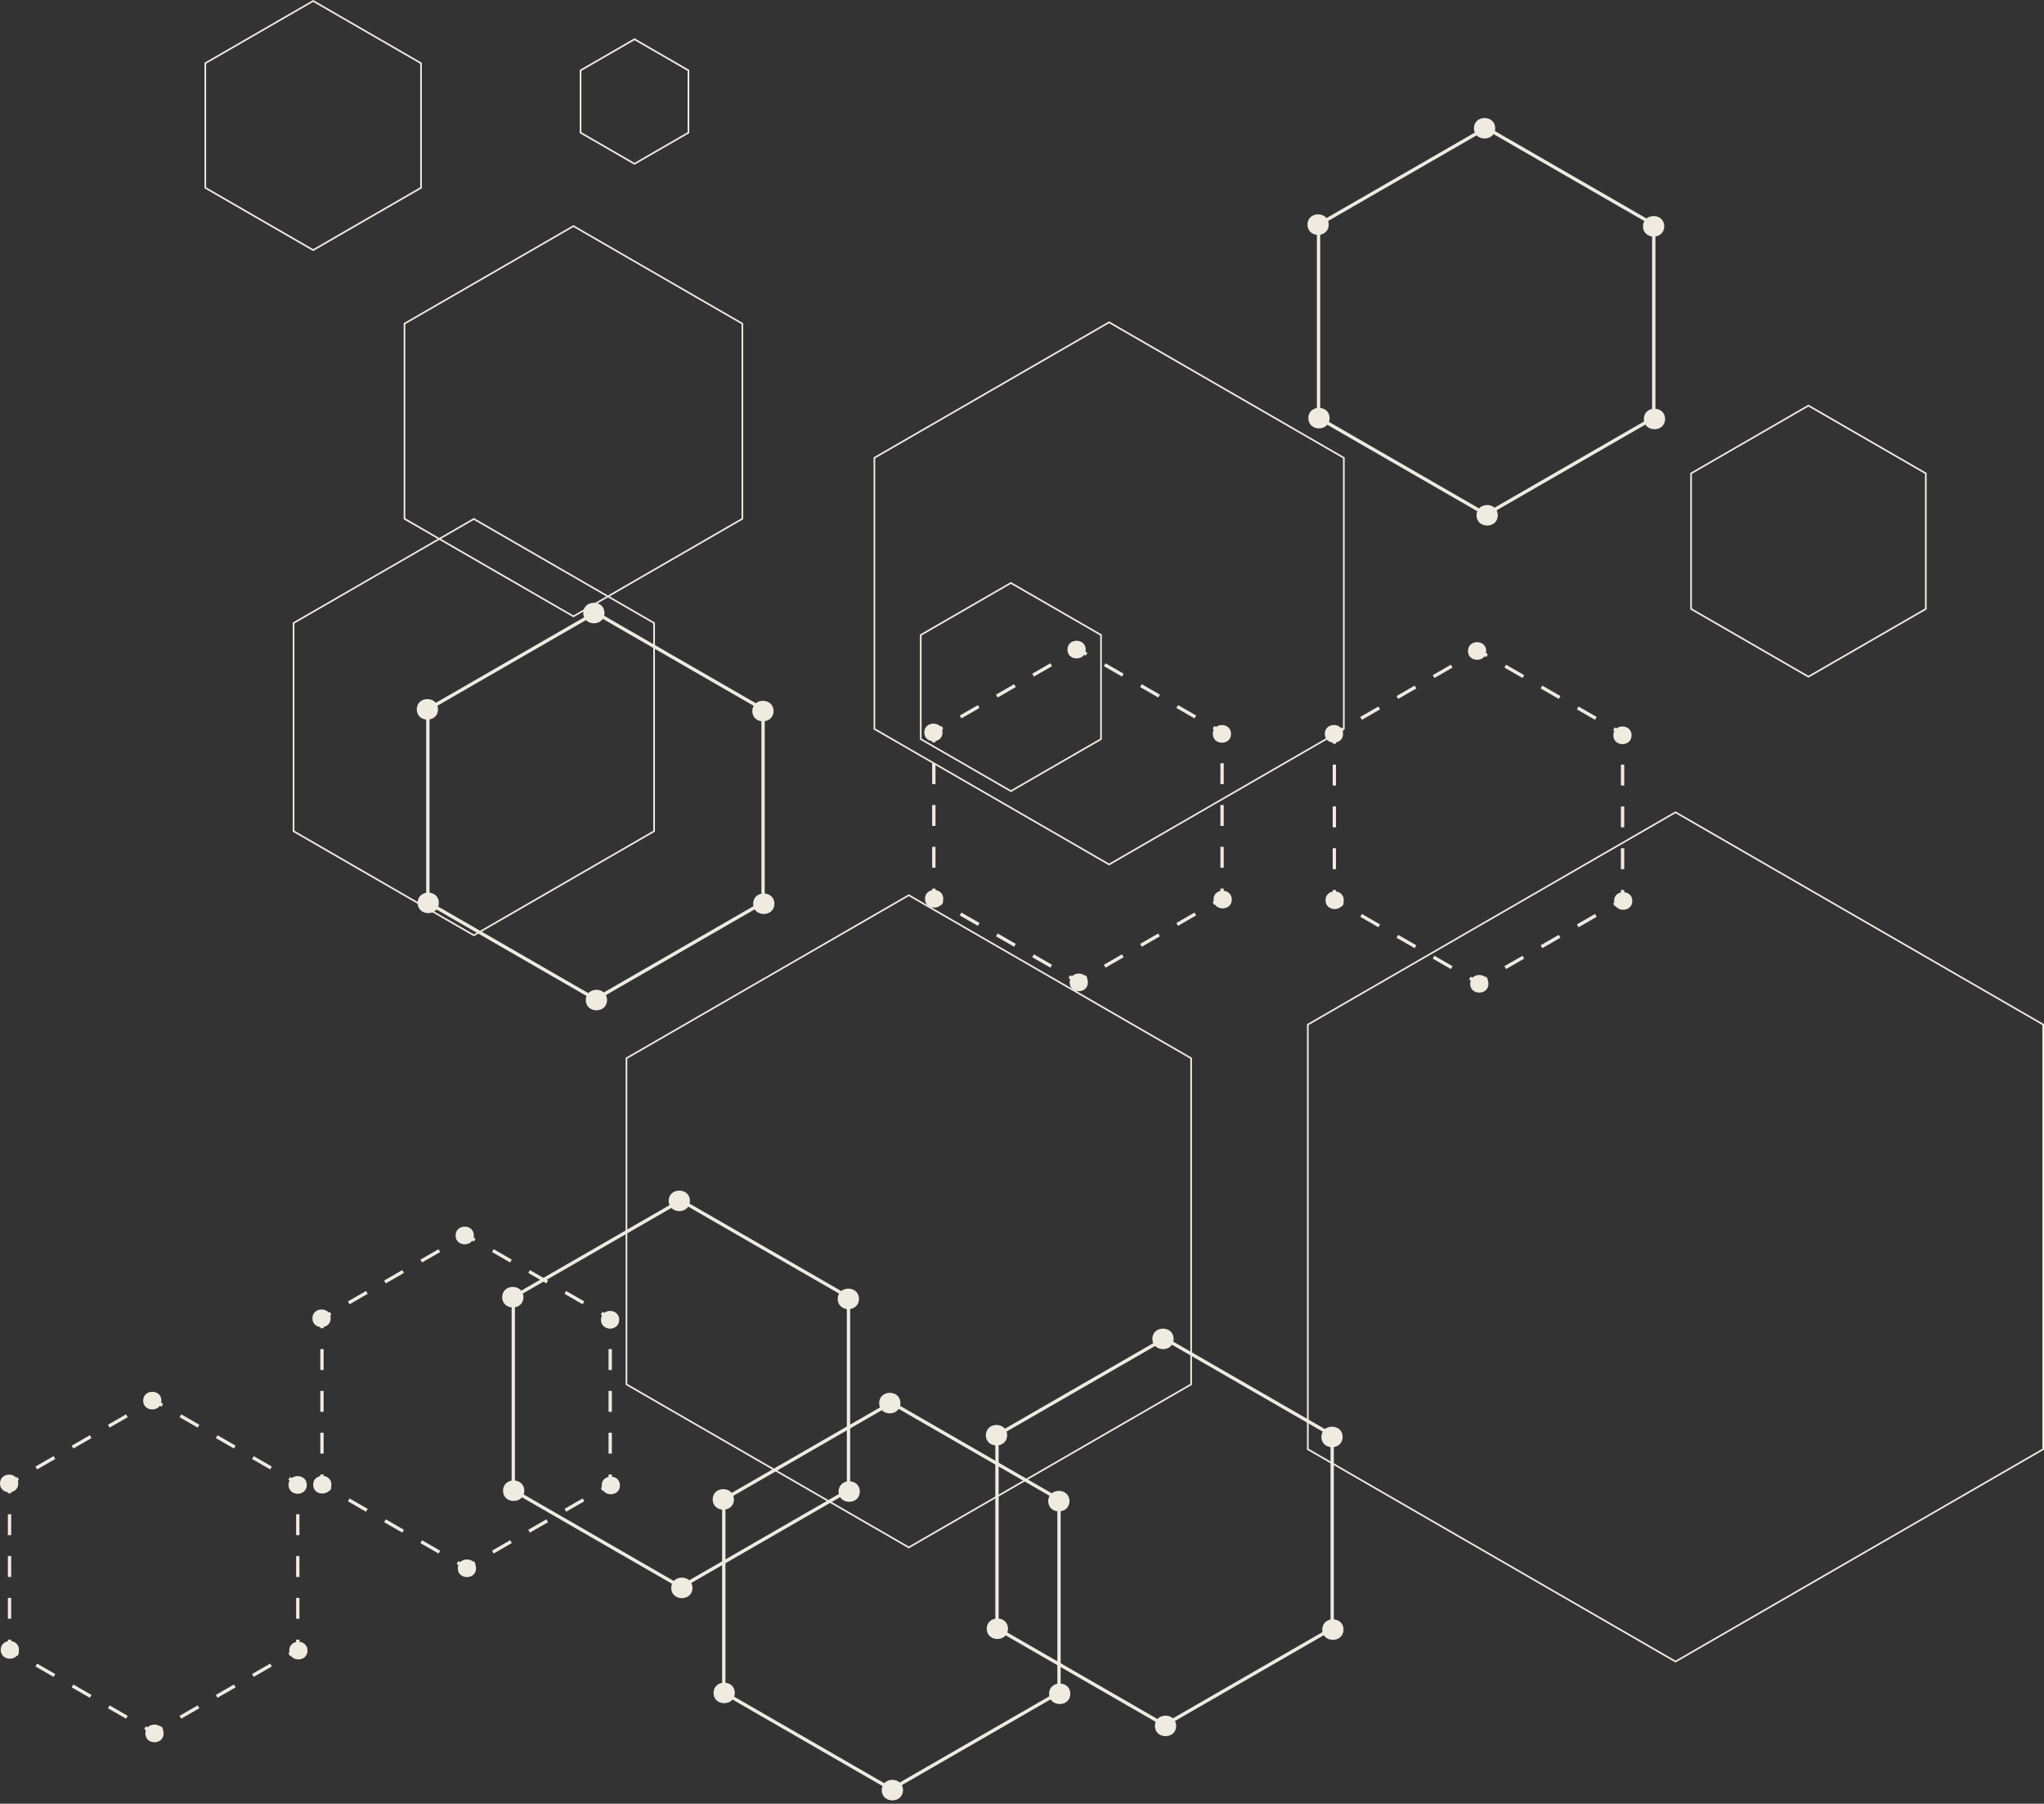 <?xml version="1.0" encoding="UTF-8" standalone="no"?><svg xmlns="http://www.w3.org/2000/svg" xmlns:xlink="http://www.w3.org/1999/xlink" fill="#000000" height="1086.7" preserveAspectRatio="xMidYMid meet" version="1" viewBox="0.0 0.0 1231.7 1086.7" width="1231.7" zoomAndPan="magnify"><rect x="0.0" y="0.0" width="1231.7" height="1086.7" fill="#333333" stroke="none"/><g><g fill="#f0ebe1"><g id="change1_11"><path d="M447.84,194.71v118.13l-.25,.14-102.05,58.92-.25-.14-102.05-58.92v-118.13l.25-.14,102.05-58.92,.25,.14,102.05,58.92Zm-1,117.55v-116.98l-101.3-58.49-101.3,58.49v116.98l101.3,58.49,101.3-58.49Z"/><path d="M254.2,37.81V113.44l-65.49,37.81-.25-.14-65.24-37.67V37.81L188.71,0l.25,.14,65.24,37.67Zm-1,75.05V38.39L188.71,1.15,124.21,38.39V112.86l64.49,37.23,64.49-37.23Z"/><path d="M415.34,42.12v38.1l-33,19.05-33-19.05V42.12l33-19.05,33,19.05Zm-1,37.52V42.7l-32-18.47-32,18.47v36.95l32,18.47,32-18.47Z"/></g><g id="change1_12"><path d="M1231.71,617v256.41l-.25,.14-221.81,128.06-.25-.14-221.81-128.06v-256.41l.25-.14,221.81-128.06,.25,.14,221.81,128.06Zm-1,255.83v-255.26l-221.06-127.63-221.06,127.63v255.26l221.06,127.63,221.06-127.63Z"/><path d="M810.28,275.54v163.9l-.25,.14-141.69,81.81-.25-.14-141.7-81.81v-163.9l.25-.14,141.7-81.81,.25,.14,141.69,81.81Zm-1,163.33v-162.75l-140.94-81.37-140.95,81.37v162.75l140.95,81.37,140.94-81.37Z"/><path d="M1160.98,284.92v82.24l-71.22,41.12-.25-.14-70.97-40.98v-82.24l71.22-41.12,.25,.14,70.97,40.98Zm-1,81.66v-81.09l-70.22-40.54-70.22,40.54v81.09l70.22,40.54,70.22-40.54Z"/></g><g id="change1_26"><path d="M718.27,637.29v197.04l-.25,.14-170.39,98.38-.25-.14-170.39-98.38v-197.04l.25-.14,170.39-98.38,.25,.14,170.39,98.38Zm-1,196.46v-195.89l-169.64-97.94-169.64,97.94v195.89l169.64,97.94,169.64-97.94Z"/><path d="M394.65,375.07v126l-.25,.14-108.87,62.86-.25-.14-108.87-62.86v-126l.25-.14,108.87-62.86,.25,.14,108.87,62.86Zm-1,125.42v-124.85l-108.12-62.42-108.12,62.42v124.85l108.12,62.42,108.12-62.42Z"/><path d="M663.96,382.28v63.29l-54.81,31.64-.25-.14-54.56-31.5v-63.29l54.81-31.64,.25,.14,54.56,31.5Zm-1,62.71v-62.14l-53.81-31.07-53.81,31.07v62.14l53.81,31.07,53.81-31.07Z"/></g><g><g id="change1_35"><path d="M199.72 792.08L195.02 794.79 195.02 800.21 193.02 800.21 193.02 793.64 198.72 790.35 199.72 792.08z"/><path d="M195.02,812.8v12.59h-2v-12.59h2Zm0,25.18v12.59h-2v-12.59h2Zm0,25.18v12.59h-2v-12.59h2Z"/><path d="M199.72 896.46L198.72 898.19 193.02 894.91 193.02 888.33 195.02 888.33 195.02 893.75 199.72 896.46z"/><path d="M265.25,934.23l-1,1.73-10.92-6.29,1-1.73,10.92,6.29Zm-21.84-12.59l-1,1.73-10.92-6.29,1-1.73,10.92,6.29Zm-21.84-12.59l-1,1.73-10.92-6.29,1-1.73,10.92,6.29Z"/><path d="M286.56 942.25L280.87 945.54 275.17 942.25 276.17 940.52 280.87 943.23 285.57 940.52 286.56 942.25z"/><path d="M352.09,904.48l-10.92,6.29-1-1.73,10.92-6.29,1,1.73Zm-21.84,12.59l-10.92,6.29-1-1.73,10.92-6.29,1,1.73Zm-21.84,12.59l-10.92,6.29-1-1.73,10.92-6.29,1,1.73Z"/><path d="M368.71 888.33L368.71 894.91 363.01 898.19 362.02 896.46 366.71 893.75 366.71 888.33 368.71 888.33z"/><path d="M368.71,812.8v12.59h-2v-12.59h2Zm0,25.18v12.59h-2v-12.59h2Zm0,25.18v12.59h-2v-12.59h2Z"/><path d="M368.71 793.64L368.71 800.21 366.71 800.21 366.71 794.79 362.02 792.08 363.01 790.35 368.71 793.64z"/><path d="M352.09,784.06l-1,1.73-10.92-6.29,1-1.73,10.92,6.29Zm-21.84-12.59l-1,1.73-10.92-6.29,1-1.73,10.92,6.29Zm-21.84-12.59l-1,1.73-10.92-6.29,1-1.73,10.92,6.29Z"/><path d="M286.56 746.29L285.57 748.02 280.87 745.31 276.17 748.02 275.17 746.29 280.87 743 286.56 746.29z"/><path d="M265.25,754.32l-10.92,6.29-1-1.73,10.92-6.29,1,1.73Zm-21.84,12.59l-10.92,6.29-1-1.73,10.92-6.29,1,1.73Zm-21.84,12.59l-10.92,6.29-1-1.73,10.92-6.29,1,1.73Z"/></g><g id="change1_5"><path d="M199.72,894.49c0-7.08-11-7.09-11,0s11,7.09,11,0h0Z"/></g><g id="change1_6"><path d="M199.27,794.23c0-7.08-11-7.09-11,0s11,7.09,11,0h0Z"/></g><g id="change1_7"><path d="M285.54,744.33c0-7.08-11-7.09-11,0s11,7.09,11,0h0Z"/></g><g id="change1_8"><path d="M373.13,795.12c0-7.08-11-7.09-11,0s11,7.09,11,0h0Z"/></g><g id="change1_9"><path d="M373.58,894.93c0-7.08-11-7.09-11,0s11,7.09,11,0h0Z"/></g><g id="change1_10"><path d="M286.87,944.84c0-7.08-11-7.09-11,0s11,7.09,11,0h0Z"/></g></g><g><g id="change1_3"><path d="M11.44 891.58L6.75 894.29 6.75 899.71 4.75 899.71 4.75 893.14 10.44 889.85 11.44 891.58z"/><path d="M6.75,912.3v12.59h-2v-12.59h2Zm0,25.18v12.59h-2v-12.59h2Zm0,25.18v12.59h-2v-12.59h2Z"/><path d="M11.44 995.96L10.44 997.69 4.75 994.4 4.75 987.83 6.75 987.83 6.75 993.25 11.44 995.96z"/><path d="M76.97,1033.73l-1,1.73-10.92-6.29,1-1.73,10.92,6.29Zm-21.84-12.59l-1,1.73-10.92-6.29,1-1.73,10.92,6.29Zm-21.84-12.59l-1,1.73-10.92-6.29,1-1.73,10.92,6.29Z"/><path d="M98.29 1041.75L92.59 1045.04 86.9 1041.75 87.89 1040.02 92.59 1042.73 97.29 1040.02 98.29 1041.75z"/><path d="M163.82,1003.98l-10.92,6.29-1-1.73,10.92-6.29,1,1.73Zm-21.84,12.59l-10.92,6.29-1-1.73,10.92-6.29,1,1.73Zm-21.84,12.59l-10.92,6.29-1-1.73,10.92-6.29,1,1.73Z"/><path d="M180.44 987.83L180.44 994.4 174.74 997.69 173.74 995.96 178.44 993.25 178.44 987.83 180.44 987.83z"/><path d="M180.44,912.3v12.59h-2v-12.59h2Zm0,25.18v12.59h-2v-12.59h2Zm0,25.18v12.59h-2v-12.59h2Z"/><path d="M180.44 893.14L180.44 899.71 178.44 899.71 178.44 894.29 173.74 891.58 174.74 889.85 180.44 893.14z"/><path d="M163.82,883.56l-1,1.73-10.92-6.29,1-1.73,10.92,6.29Zm-21.84-12.59l-1,1.73-10.92-6.29,1-1.73,10.92,6.29Zm-21.84-12.59l-1,1.73-10.92-6.29,1-1.73,10.92,6.29Z"/><path d="M98.29 845.79L97.29 847.52 92.59 844.81 87.89 847.52 86.9 845.79 92.59 842.5 98.29 845.79z"/><path d="M76.97,853.81l-10.92,6.29-1-1.73,10.92-6.29,1,1.73Zm-21.84,12.59l-10.92,6.29-1-1.73,10.92-6.29,1,1.73Zm-21.84,12.59l-10.92,6.29-1-1.73,10.92-6.29,1,1.73Z"/></g><g id="change1_27"><path d="M11.44,993.99c0-7.08-11-7.09-11,0s11,7.09,11,0h0Z"/></g><g id="change1_28"><path d="M11,893.73c0-7.08-11-7.09-11,0s11,7.09,11,0h0Z"/></g><g id="change1_29"><path d="M97.27,843.83c0-7.08-11-7.09-11,0s11,7.09,11,0h0Z"/></g><g id="change1_30"><path d="M184.86,894.62c0-7.08-11-7.09-11,0s11,7.09,11,0h0Z"/></g><g id="change1_31"><path d="M185.3,994.43c0-7.08-11-7.09-11,0s11,7.09,11,0h0Z"/></g><g id="change1_32"><path d="M98.59,1044.33c0-7.08-11-7.09-11,0s11,7.09,11,0h0Z"/></g></g><g><g id="change1_36"><path d="M568.41 439.11L563.72 441.81 563.72 447.24 561.72 447.24 561.72 440.66 567.41 437.37 568.41 439.11z"/><path d="M563.72,459.82v12.59h-2v-12.59h2Zm0,25.18v12.59h-2v-12.59h2Zm0,25.18v12.59h-2v-12.59h2Z"/><path d="M568.41 543.48L567.41 545.21 561.72 541.93 561.72 535.35 563.72 535.35 563.72 540.77 568.41 543.48z"/><path d="M633.94,581.25l-1,1.73-10.92-6.29,1-1.73,10.92,6.29Zm-21.84-12.59l-1,1.73-10.92-6.29,1-1.73,10.92,6.29Zm-21.84-12.59l-1,1.73-10.92-6.29,1-1.73,10.92,6.29Z"/><path d="M655.26 589.28L649.56 592.56 643.87 589.28 644.86 587.54 649.56 590.25 654.26 587.54 655.26 589.28z"/><path d="M720.79,551.51l-10.92,6.29-1-1.73,10.92-6.29,1,1.73Zm-21.84,12.59l-10.92,6.29-1-1.73,10.92-6.29,1,1.73Zm-21.84,12.59l-10.92,6.29-1-1.73,10.92-6.29,1,1.73Z"/><path d="M737.41 535.35L737.41 541.93 731.71 545.21 730.71 543.48 735.41 540.77 735.41 535.35 737.41 535.35z"/><path d="M737.41,459.82v12.59h-2v-12.59h2Zm0,25.18v12.59h-2v-12.59h2Zm0,25.18v12.59h-2v-12.59h2Z"/><path d="M737.41 440.66L737.41 447.24 735.41 447.24 735.41 441.81 730.71 439.11 731.71 437.37 737.41 440.66z"/><path d="M720.79,431.08l-1,1.73-10.92-6.29,1-1.73,10.92,6.29Zm-21.84-12.59l-1,1.73-10.92-6.29,1-1.73,10.92,6.29Zm-21.84-12.59l-1,1.73-10.92-6.29,1-1.73,10.92,6.29Z"/><path d="M655.26 393.31L654.26 395.04 649.56 392.33 644.86 395.04 643.87 393.31 649.56 390.03 655.26 393.31z"/><path d="M633.94,401.34l-10.92,6.29-1-1.73,10.92-6.29,1,1.73Zm-21.84,12.59l-10.92,6.29-1-1.73,10.92-6.29,1,1.73Zm-21.84,12.59l-10.92,6.29-1-1.73,10.92-6.29,1,1.73Z"/></g><g id="change1_19"><path d="M568.41,541.51c0-7.08-11-7.09-11,0s11,7.09,11,0h0Z"/></g><g id="change1_20"><path d="M567.97,441.26c0-7.08-11-7.09-11,0s11,7.09,11,0h0Z"/></g><g id="change1_21"><path d="M654.24,391.35c0-7.08-11-7.09-11,0s11,7.09,11,0h0Z"/></g><g id="change1_22"><path d="M741.83,442.14c0-7.08-11-7.09-11,0s11,7.09,11,0h0Z"/></g><g id="change1_23"><path d="M742.27,541.95c0-7.08-11-7.09-11,0s11,7.09,11,0h0Z"/></g><g id="change1_24"><path d="M655.56,591.86c0-7.08-11-7.09-11,0s11,7.09,11,0h0Z"/></g></g><g><g id="change1_4"><path d="M809.76 439.96L805.07 442.66 805.07 448.09 803.07 448.09 803.07 441.51 808.77 438.22 809.76 439.96z"/><path d="M805.07,460.67v12.59h-2v-12.59h2Zm0,25.18v12.59h-2v-12.59h2Zm0,25.18v12.59h-2v-12.59h2Z"/><path d="M809.76 544.33L808.77 546.06 803.07 542.78 803.07 536.2 805.07 536.2 805.07 541.62 809.76 544.33z"/><path d="M875.29,582.1l-1,1.73-10.92-6.29,1-1.73,10.92,6.29Zm-21.84-12.59l-1,1.73-10.92-6.29,1-1.73,10.92,6.29Zm-21.84-12.59l-1,1.73-10.92-6.29,1-1.73,10.92,6.29Z"/><path d="M896.61 590.13L890.91 593.41 885.22 590.13 886.21 588.39 890.91 591.1 895.61 588.39 896.61 590.13z"/><path d="M962.14,552.36l-10.92,6.29-1-1.73,10.92-6.29,1,1.73Zm-21.84,12.59l-10.92,6.29-1-1.73,10.92-6.29,1,1.73Zm-21.84,12.59l-10.92,6.29-1-1.73,10.92-6.29,1,1.73Z"/><path d="M978.76 536.2L978.76 542.78 973.06 546.06 972.06 544.33 976.76 541.62 976.76 536.2 978.76 536.2z"/><path d="M978.76,460.67v12.59h-2v-12.59h2Zm0,25.18v12.59h-2v-12.59h2Zm0,25.18v12.59h-2v-12.59h2Z"/><path d="M978.76 441.51L978.76 448.09 976.76 448.09 976.76 442.66 972.06 439.96 973.06 438.22 978.76 441.51z"/><path d="M962.14,431.93l-1,1.73-10.92-6.29,1-1.73,10.92,6.29Zm-21.84-12.59l-1,1.73-10.92-6.29,1-1.73,10.92,6.29Zm-21.84-12.59l-1,1.73-10.92-6.29,1-1.73,10.92,6.29Z"/><path d="M896.61 394.16L895.61 395.89 890.91 393.18 886.21 395.89 885.22 394.16 890.91 390.88 896.61 394.16z"/><path d="M875.29,402.19l-10.92,6.29-1-1.73,10.92-6.29,1,1.73Zm-21.84,12.59l-10.92,6.29-1-1.73,10.92-6.29,1,1.73Zm-21.84,12.59l-10.92,6.29-1-1.73,10.92-6.29,1,1.73Z"/></g><g id="change1_13"><path d="M809.76,542.36c0-7.08-11-7.09-11,0s11,7.09,11,0h0Z"/></g><g id="change1_14"><path d="M809.32,442.11c0-7.08-11-7.09-11,0s11,7.09,11,0h0Z"/></g><g id="change1_15"><path d="M895.59,392.2c0-7.08-11-7.09-11,0s11,7.09,11,0h0Z"/></g><g id="change1_16"><path d="M983.18,442.99c0-7.08-11-7.09-11,0s11,7.09,11,0h0Z"/></g><g id="change1_17"><path d="M983.63,542.8c0-7.08-11-7.09-11,0s11,7.09,11,0h0Z"/></g><g id="change1_18"><path d="M896.92,592.71c0-7.08-11-7.09-11,0s11,7.09,11,0h0Z"/></g></g><g id="change1_1"><path d="M639.15,902.75v117.58l-102,58.79-.5-.29-101.5-58.5v-117.58l102-58.79,.5,.29,101.5,58.5Zm-2,116.42v-115.27l-100-57.63-100,57.63v115.27l100,57.63,100-57.63Z"/><path d="M442.78,1019.94c0-8.23-12.79-8.24-12.79,0s12.79,8.24,12.79,0h0Z"/><path d="M442.26,903.35c0-8.23-12.79-8.24-12.79,0s12.79,8.24,12.79,0h0Z"/><path d="M542.58,845.32c0-8.23-12.79-8.24-12.79,0s12.79,8.24,12.79,0h0Z"/><path d="M644.45,904.38c0-8.23-12.79-8.24-12.79,0s12.79,8.24,12.79,0h0Z"/><path d="M644.96,1020.45c0-8.23-12.79-8.24-12.79,0s12.79,8.24,12.79,0h0Z"/><path d="M544.13,1078.49c0-8.23-12.79-8.24-12.79,0s12.79,8.24,12.79,0h0Z"/></g><g id="change1_25"><path d="M803.77,864.08v117.58l-102,58.79-.5-.29-101.5-58.5v-117.58l102-58.79,.5,.29,101.5,58.5Zm-2,116.42v-115.27l-100-57.63-100,57.63v115.27l100,57.63,100-57.63Z"/><path d="M607.4,981.26c0-8.23-12.79-8.24-12.79,0s12.79,8.24,12.79,0h0Z"/><path d="M606.88,864.68c0-8.23-12.79-8.24-12.79,0s12.79,8.24,12.79,0h0Z"/><path d="M707.21,806.64c0-8.23-12.79-8.24-12.79,0s12.79,8.24,12.79,0h0Z"/><path d="M809.07,865.7c0-8.23-12.79-8.24-12.79,0s12.79,8.24,12.79,0h0Z"/><path d="M809.58,981.78c0-8.23-12.79-8.24-12.79,0s12.79,8.24,12.79,0h0Z"/><path d="M708.75,1039.81c0-8.23-12.79-8.24-12.79,0s12.79,8.24,12.79,0h0Z"/></g><g id="change1_34"><path d="M460.82,426.77v117.58l-102,58.79-.5-.29-101.5-58.5v-117.58l102-58.79,.5,.29,101.5,58.5Zm-2,116.42v-115.27l-100-57.64-100,57.64v115.27l100,57.63,100-57.63Z"/><path d="M264.45,543.95c0-8.23-12.79-8.24-12.79,0s12.79,8.24,12.79,0h0Z"/><path d="M263.94,427.37c0-8.23-12.79-8.24-12.79,0s12.79,8.24,12.79,0h0Z"/><path d="M364.26,369.33c0-8.23-12.79-8.24-12.79,0s12.79,8.24,12.79,0h0Z"/><path d="M466.13,428.39c0-8.23-12.79-8.24-12.79,0s12.79,8.24,12.79,0h0Z"/><path d="M466.64,544.47c0-8.23-12.79-8.24-12.79,0s12.79,8.24,12.79,0h0Z"/><path d="M365.8,602.5c0-8.23-12.79-8.24-12.79,0s12.79,8.24,12.79,0h0Z"/></g><g id="change1_33"><path d="M997.55,134.72v117.58l-102,58.79-.5-.29-101.5-58.5v-117.58l102-58.79,.5,.29,101.5,58.5Zm-2,116.42v-115.27l-100-57.64-100,57.64v115.27l100,57.63,100-57.63Z"/><path d="M801.19,251.9c0-8.23-12.79-8.24-12.79,0s12.79,8.24,12.79,0h0Z"/><path d="M800.67,135.32c0-8.23-12.79-8.24-12.79,0s12.79,8.24,12.79,0h0Z"/><path d="M900.99,77.28c0-8.23-12.79-8.24-12.79,0s12.79,8.24,12.79,0h0Z"/><path d="M1002.86,136.35c0-8.23-12.79-8.24-12.79,0s12.79,8.24,12.79,0h0Z"/><path d="M1003.37,252.42c0-8.23-12.79-8.24-12.79,0s12.79,8.24,12.79,0h0Z"/><path d="M902.54,310.45c0-8.23-12.79-8.24-12.79,0s12.79,8.24,12.79,0h0Z"/></g><g id="change1_2"><path d="M512.3,780.91v117.58l-102,58.79-.5-.29-101.5-58.5v-117.58l102-58.79,.5,.29,101.5,58.5Zm-2,116.42v-115.27l-100-57.63-100,57.63v115.27l100,57.63,100-57.63Z"/><path d="M315.93,898.1c0-8.23-12.79-8.24-12.79,0s12.79,8.24,12.79,0h0Z"/><path d="M315.42,781.51c0-8.23-12.79-8.24-12.79,0s12.79,8.24,12.79,0h0Z"/><path d="M415.74,723.48c0-8.23-12.79-8.24-12.79,0s12.79,8.24,12.79,0h0Z"/><path d="M517.6,782.54c0-8.23-12.79-8.24-12.79,0s12.79,8.24,12.79,0h0Z"/><path d="M518.12,898.61c0-8.23-12.79-8.24-12.79,0s12.79,8.24,12.79,0h0Z"/><path d="M417.28,956.65c0-8.23-12.79-8.24-12.79,0s12.79,8.24,12.79,0h0Z"/></g></g></g></svg>